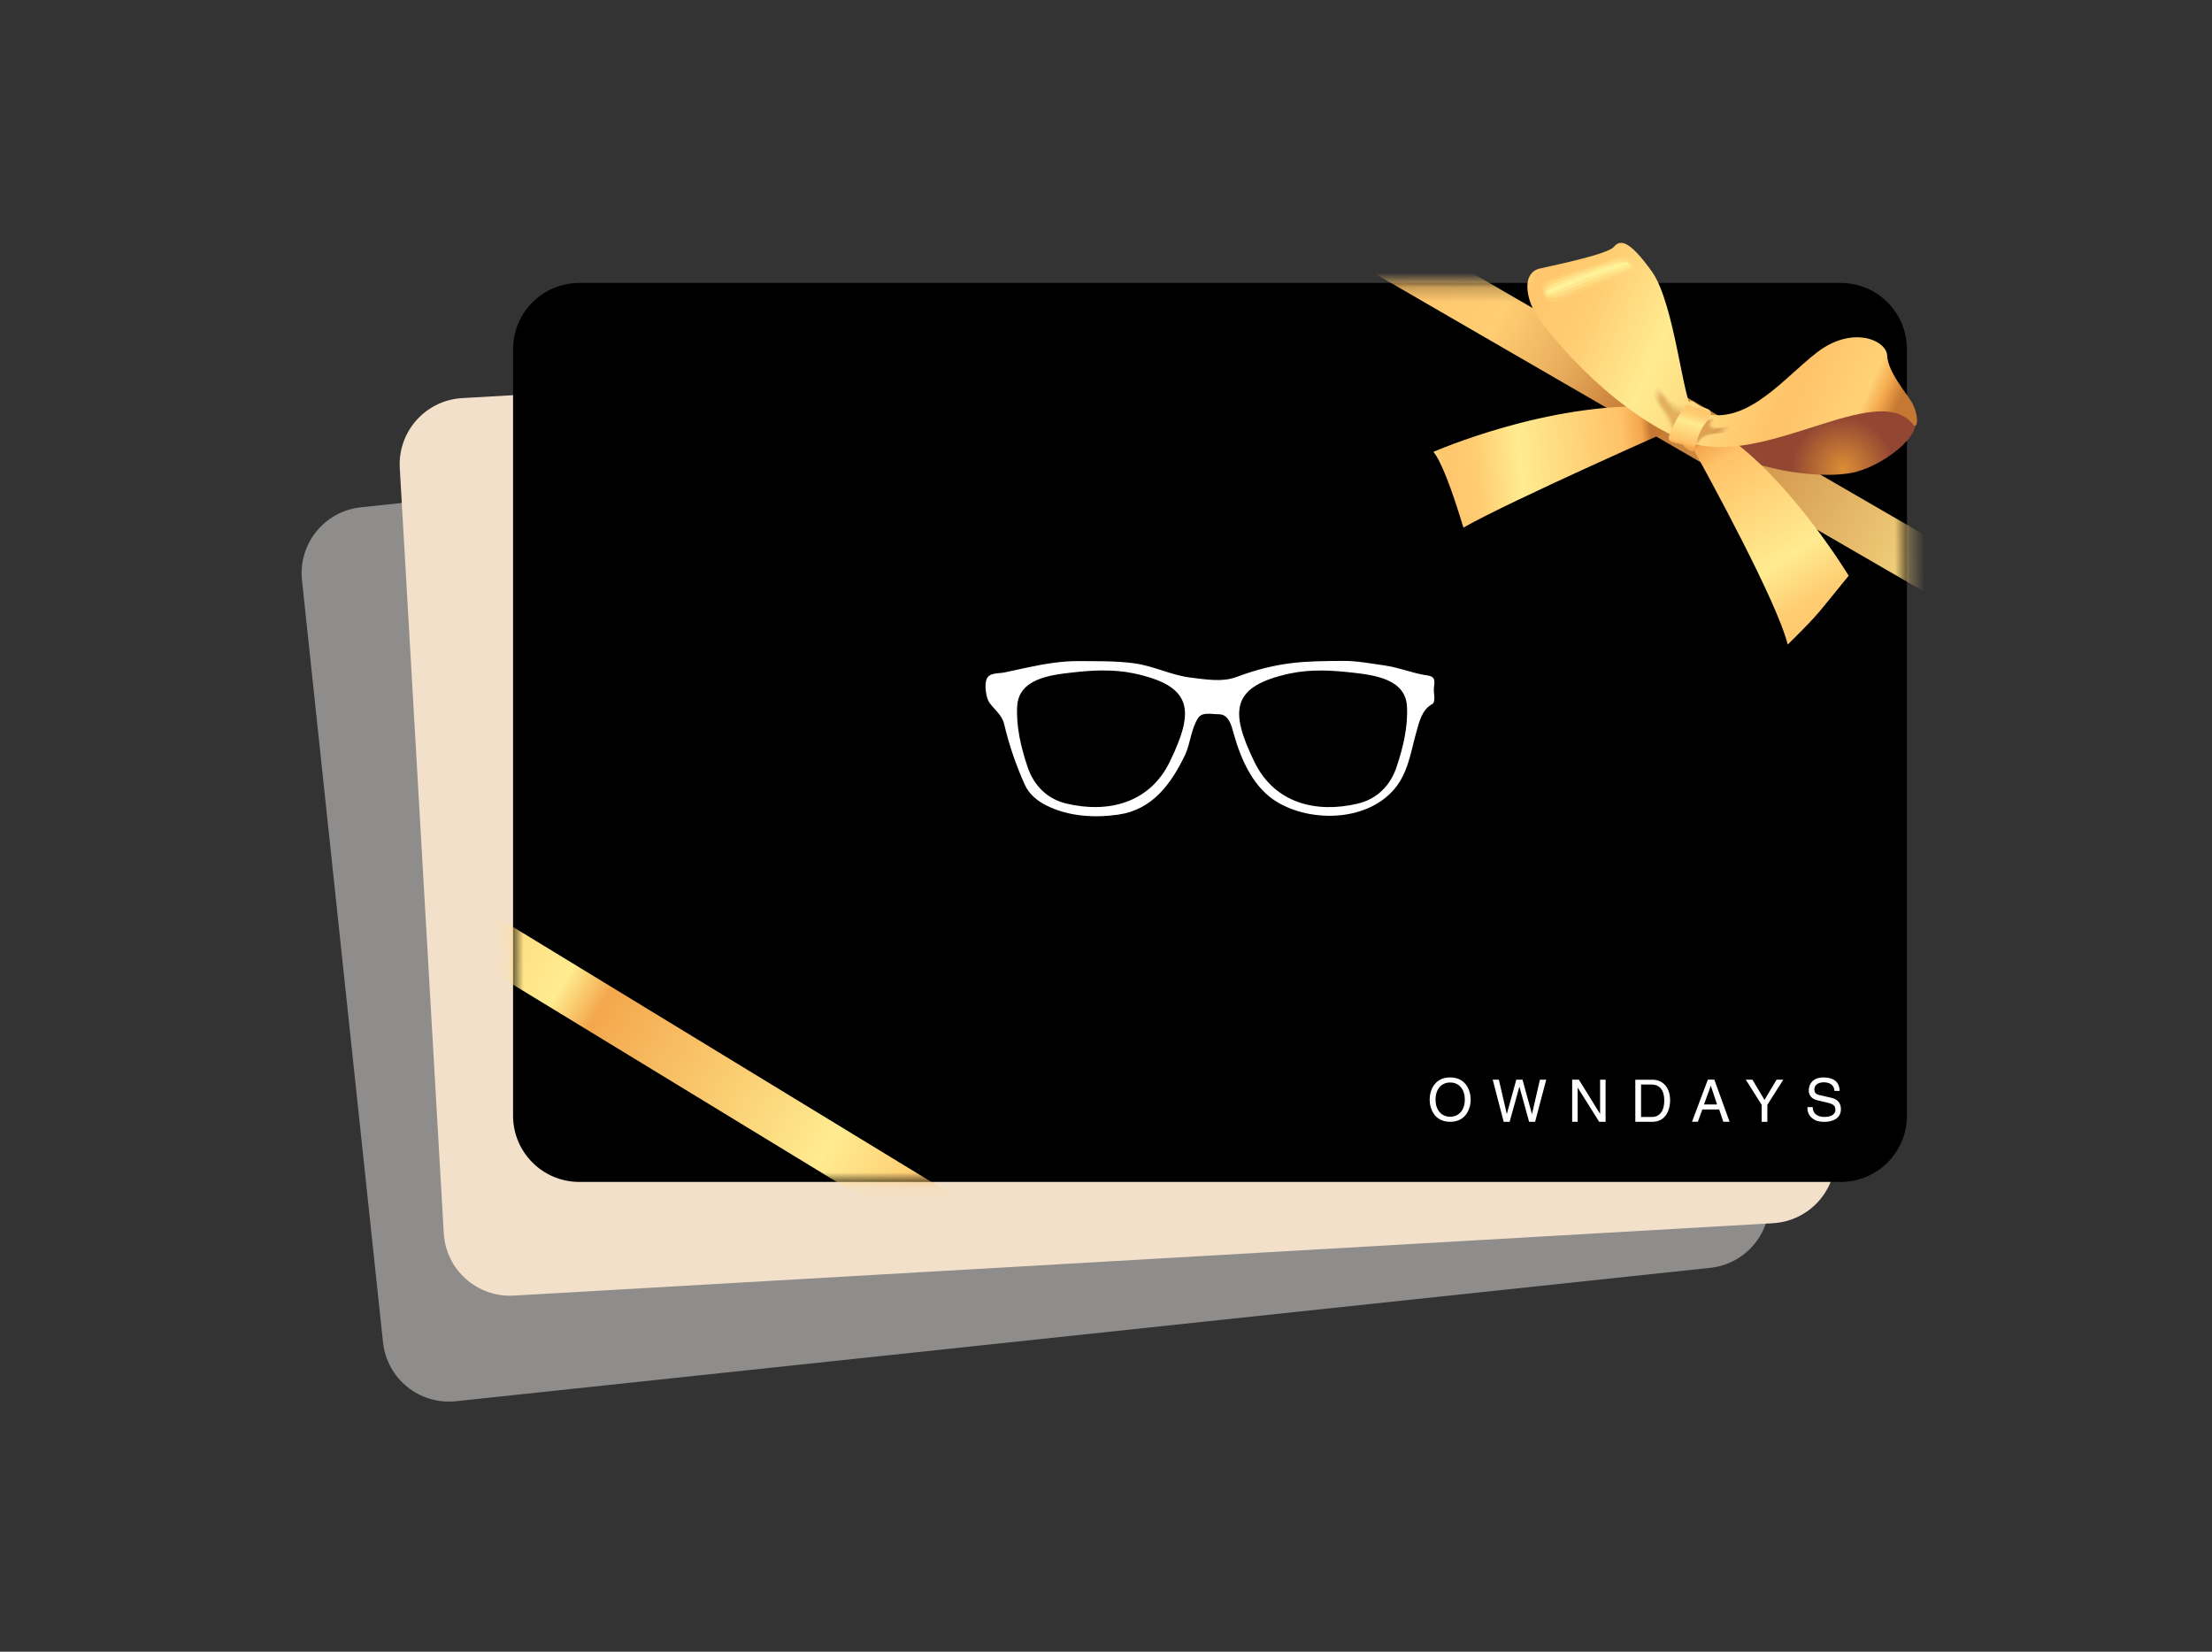 <svg width="150" height="112" viewBox="0 0 150 112" fill="none" xmlns="http://www.w3.org/2000/svg">
<rect x="0" y="0" width="150" height="112" fill="#333333" stroke="none"/>
<path d="M109.526 25.354L24.472 34.399C22.003 34.661 20.215 36.875 20.478 39.343L25.973 91.021C26.236 93.49 28.449 95.278 30.918 95.015L115.972 85.971C118.44 85.708 120.228 83.495 119.966 81.026L114.47 29.348C114.208 26.88 111.994 25.092 109.526 25.354Z" fill="#8E8D8C"/>
<path d="M116.732 22.086L31.34 26.995C28.861 27.137 26.968 29.262 27.11 31.74L30.093 83.624C30.235 86.102 32.36 87.995 34.838 87.853L120.23 82.944C122.709 82.802 124.602 80.677 124.46 78.199L121.477 26.315C121.335 23.837 119.21 21.944 116.732 22.086Z" fill="#F3E0CA"/>
<path d="M124.819 19.186H39.285C36.803 19.186 34.791 21.199 34.791 23.681V75.65C34.791 78.133 36.803 80.145 39.285 80.145H124.819C127.301 80.145 129.313 78.133 129.313 75.65V23.681C129.313 21.199 127.301 19.186 124.819 19.186Z" fill="black"/>
<path d="M91.102 44.815C88.634 44.832 86.767 44.815 83.834 45.91C82.878 46.268 81.779 46.069 80.768 45.951C79.423 45.791 78.282 45.169 76.937 44.981C75.735 44.811 74.351 44.836 73.141 44.828C72.005 44.822 70.875 45.009 69.766 45.242C69.21 45.357 68.657 45.486 68.101 45.6C67.726 45.677 67.145 45.6 66.93 45.996C66.728 46.361 66.857 47.317 67.093 47.648C67.413 48.089 67.952 48.489 68.091 49.087C68.421 50.501 68.894 51.885 69.495 53.213C69.787 53.859 70.34 54.307 70.959 54.617C72.443 55.364 74.202 55.472 75.832 55.239C78.154 54.905 79.412 53.164 80.372 51.172C80.733 50.362 80.771 49.431 81.244 48.69C81.526 48.252 82.179 48.437 82.645 48.433C83.34 48.433 83.507 49.208 83.653 49.726C84.164 51.555 85.019 53.494 86.719 54.453C89.256 55.886 93.254 55.618 94.898 53.035C95.541 52.024 95.718 50.8 96.041 49.657C96.239 48.962 96.413 48.131 97.112 47.748C97.394 47.595 97.195 46.977 97.237 46.619C97.282 46.229 97.369 45.882 96.813 45.805C95.843 45.673 94.905 45.267 93.914 45.127C92.975 44.999 92.054 44.808 91.095 44.815H91.102ZM74.786 45.465C75.488 45.461 76.183 45.513 76.864 45.656C80.921 46.514 81.004 48.186 79.332 51.642C77.97 54.457 75.151 55.163 72.311 54.488C71 54.175 70.107 53.261 69.683 52.01C69.238 50.689 68.901 49.285 68.977 47.894C69.078 46.035 71.185 45.774 72.69 45.604C73.381 45.527 74.084 45.465 74.786 45.461V45.465ZM89.6 45.465C90.302 45.468 91.005 45.531 91.696 45.607C93.201 45.778 95.304 46.038 95.409 47.898C95.485 49.285 95.148 50.689 94.703 52.013C94.282 53.265 93.386 54.179 92.075 54.492C89.235 55.166 86.416 54.461 85.054 51.645C83.382 48.19 83.465 46.518 87.522 45.659C88.203 45.517 88.902 45.465 89.6 45.468V45.465Z" fill="white"/>
<path d="M99.333 74.563C99.333 75.234 98.961 75.724 98.339 75.724C97.717 75.724 97.345 75.234 97.345 74.563C97.345 73.892 97.717 73.402 98.339 73.402C98.961 73.402 99.333 73.888 99.333 74.563ZM99.729 74.563C99.729 73.944 99.403 73.058 98.339 73.058C97.275 73.058 96.948 73.944 96.948 74.563C96.948 75.181 97.272 76.068 98.339 76.068C99.406 76.068 99.729 75.178 99.729 74.563Z" fill="white"/>
<path d="M102.375 76.068H101.968L101.224 73.211H101.641L102.177 75.533H102.183L102.823 73.211H103.244L103.883 75.533H103.89L104.425 73.211H104.853L104.099 76.068H103.692L103.039 73.701H103.028L102.371 76.068H102.375Z" fill="white"/>
<path d="M108.506 73.211H108.878V76.068H108.444L106.994 73.76H106.984V76.068H106.612V73.211H107.067L108.496 75.519H108.506V73.211Z" fill="white"/>
<path d="M111.28 73.542H112.003C112.528 73.542 112.858 73.903 112.858 74.626C112.858 75.349 112.531 75.738 112.031 75.738H111.284V73.542H111.28ZM110.894 76.069H112.038C112.976 76.069 113.254 75.241 113.254 74.602C113.254 73.778 112.796 73.215 112.052 73.215H110.894V76.072V76.069Z" fill="white"/>
<path d="M115.552 74.893L116.007 73.635H116.018L116.438 74.893H115.552ZM116.581 75.234L116.862 76.064H117.286L116.251 73.207H115.813L114.739 76.064H115.138L115.437 75.234H116.584H116.581Z" fill="white"/>
<path d="M119.848 76.068H119.463V74.918L118.385 73.211H118.837L119.654 74.584L120.474 73.211H120.929L119.848 74.918V76.068Z" fill="white"/>
<path d="M124.398 73.971C124.377 73.53 124.012 73.391 123.689 73.391C123.446 73.391 123.036 73.46 123.036 73.891C123.036 74.135 123.206 74.215 123.376 74.253L124.19 74.441C124.558 74.527 124.836 74.753 124.836 75.205C124.836 75.883 124.211 76.071 123.72 76.071C123.192 76.071 122.984 75.911 122.855 75.793C122.612 75.574 122.563 75.337 122.563 75.07H122.924C122.924 75.588 123.349 75.737 123.714 75.737C123.992 75.737 124.461 75.664 124.461 75.257C124.461 74.958 124.318 74.861 123.853 74.753L123.265 74.618C123.081 74.573 122.657 74.441 122.657 73.943C122.657 73.499 122.945 73.061 123.641 73.061C124.638 73.061 124.739 73.658 124.753 73.971H124.391H124.398Z" fill="white"/>
<mask id="mask0_535_4787" style="mask-type:luminance" maskUnits="userSpaceOnUse" x="34" y="19" width="96" height="62">
<path d="M124.819 19.186H39.285C36.803 19.186 34.791 21.198 34.791 23.68V75.649C34.791 78.132 36.803 80.144 39.285 80.144H124.819C127.301 80.144 129.313 78.132 129.313 75.649V23.68C129.313 21.198 127.301 19.186 124.819 19.186Z" fill="white"/>
</mask>
<g mask="url(#mask0_535_4787)">
<path d="M15.258 50.953L13.52 53.806L77.574 92.843L79.312 89.99L15.258 50.953Z" fill="url(#paint0_linear_535_4787)"/>
<path d="M90.672 13.211L88.998 16.102L168.368 62.056L170.042 59.165L90.672 13.211Z" fill="url(#paint1_linear_535_4787)"/>
</g>
<path d="M125.584 32.061C123.627 32.44 119.783 32.086 116.324 30.362C116.178 30.289 116.029 30.212 115.883 30.132C117.273 27.355 127.656 26.781 129.561 28.074C129.668 28.147 129.748 28.224 129.797 28.307C130.492 29.451 127.628 31.665 125.584 32.061Z" fill="url(#paint2_radial_535_4787)"/>
<path d="M125.365 39.037C125.264 39.163 125.167 39.277 125.077 39.389C123.394 41.446 123.384 41.565 121.687 43.254C121.545 43.396 121.395 43.546 121.229 43.709C120.513 40.807 115.872 32.329 114.656 30.132C114.471 29.798 114.364 29.607 114.364 29.607L115.629 28.721C115.855 28.832 116.084 28.954 116.31 29.089C121.003 31.842 125.365 39.041 125.365 39.041V39.037Z" fill="url(#paint3_linear_535_4787)"/>
<path d="M114.113 28.801C114.113 28.801 102.542 33.893 99.236 35.777C99.236 35.777 99.18 35.586 99.083 35.277C98.77 34.255 98.023 31.936 97.408 30.932C97.338 30.817 97.269 30.716 97.203 30.64C97.203 30.64 104.958 27.23 112.195 27.584C112.921 27.619 113.644 27.692 114.353 27.814L114.117 28.777L114.11 28.805L114.113 28.801Z" fill="url(#paint4_linear_535_4787)"/>
<path d="M129.689 28.728C127.166 25.739 119.466 31.888 114.311 29.92C114.259 29.899 114.204 29.878 114.151 29.858C114.117 29.844 114.082 29.826 114.044 29.812C108.938 27.623 104.773 22.318 104.137 21.268C103.515 20.243 103.192 18.585 104.339 18.23C104.374 18.22 104.408 18.21 104.443 18.203C105.712 17.914 109.021 17.233 109.442 16.736C109.862 16.242 110.463 16.242 112.021 18.418C113.578 20.594 114.155 27.456 114.812 27.779C115.093 27.911 115.372 28.009 115.646 28.068C118.618 28.745 121.065 25.523 123.255 23.865C125.622 22.072 127.896 23.052 127.975 24.098C127.975 24.108 127.975 24.119 127.975 24.129C128.014 25.186 129.293 26.695 129.609 27.223C129.849 27.619 129.971 28.071 129.995 28.401C130.026 28.805 129.912 29.023 129.686 28.738L129.689 28.728Z" fill="url(#paint5_linear_535_4787)"/>
<path opacity="0.13" d="M110.849 18.237C110.807 18.303 109.806 18.716 108.76 19.14C108.621 19.196 108.479 19.255 108.34 19.311C107.582 19.62 106.782 19.964 106.244 20.19C106.184 20.214 106.129 20.239 106.077 20.26C105.354 20.559 104.982 20.461 104.888 20.34C104.808 20.235 104.356 19.728 104.627 19.245C104.679 19.151 104.759 19.06 104.916 18.998C105.364 18.814 106.424 18.47 107.464 18.139C107.637 18.084 107.811 18.028 107.982 17.976C108.774 17.726 109.48 17.503 109.754 17.399C110.338 17.176 111.106 18.125 110.856 18.244L110.849 18.237Z" fill="#FFFBA2"/>
<path opacity="0.27" d="M110.675 18.084C110.783 18.14 109.747 18.543 108.711 18.932C108.576 18.984 108.437 19.033 108.305 19.085C107.616 19.346 106.848 19.673 106.289 19.909C106.233 19.933 106.177 19.954 106.129 19.979C105.472 20.253 105.072 20.26 104.989 20.184C104.863 20.149 104.457 19.84 104.87 19.318C104.923 19.252 105.003 19.172 105.148 19.113C105.573 18.939 106.511 18.623 107.453 18.31C107.609 18.258 107.766 18.206 107.922 18.157C108.6 17.938 109.219 17.74 109.532 17.625C110.126 17.41 110.8 17.997 110.679 18.081L110.675 18.084Z" fill="#FFFBA2"/>
<path opacity="0.4" d="M110.505 17.931C110.762 17.972 109.692 18.369 108.666 18.723C108.534 18.768 108.399 18.814 108.27 18.859C107.655 19.071 106.914 19.38 106.334 19.631C106.282 19.655 106.23 19.676 106.181 19.697C105.587 19.95 105.176 20.051 105.093 20.03C104.937 20.051 104.53 19.922 105.117 19.398C105.163 19.356 105.249 19.293 105.385 19.238C105.785 19.074 106.605 18.782 107.45 18.49C107.589 18.442 107.728 18.393 107.867 18.348C108.426 18.16 108.958 17.983 109.313 17.865C109.918 17.66 110.495 17.882 110.505 17.931Z" fill="#FFFBA2"/>
<path opacity="0.53" d="M105.361 19.474C105.542 19.377 106.668 18.946 107.808 18.539C108.948 18.136 110.099 17.761 110.328 17.778C110.787 17.813 109.32 18.299 108.235 18.633C107.693 18.8 106.981 19.092 106.379 19.349C105.778 19.61 105.288 19.836 105.194 19.874C105.003 19.95 104.544 19.916 105.364 19.471L105.361 19.474Z" fill="#FFFBA2"/>
<path opacity="0.06" d="M115.58 28.499C115.959 28.343 116.473 28.245 116.171 28.589C115.869 28.933 116.459 29.027 116.974 28.927C117.488 28.826 117.262 29.364 116.616 29.406C115.966 29.448 115.396 29.681 115.285 29.948C115.173 30.216 114.791 30.372 114.826 29.914C114.86 29.455 115.58 28.495 115.58 28.495V28.499Z" fill="#A05433"/>
<path opacity="0.11" d="M115.538 28.6C115.837 28.451 116.348 28.27 116.091 28.6C115.837 28.927 116.317 29.09 116.8 28.975C117.28 28.861 117.103 29.379 116.501 29.403C115.9 29.427 115.365 29.674 115.264 29.907C115.163 30.14 114.826 30.195 114.881 29.785C114.937 29.375 115.535 28.603 115.535 28.603L115.538 28.6Z" fill="#AF6333"/>
<path opacity="0.16" d="M115.497 28.701C115.716 28.555 116.22 28.294 116.011 28.604C115.802 28.91 116.178 29.146 116.626 29.021C117.075 28.896 116.943 29.389 116.39 29.396C115.837 29.4 115.333 29.66 115.25 29.862C115.166 30.064 114.871 30.018 114.944 29.654C115.017 29.292 115.5 28.705 115.5 28.705L115.497 28.701Z" fill="#BD7133"/>
<path opacity="0.2" d="M115.451 28.802C115.587 28.663 116.088 28.319 115.928 28.607C115.768 28.896 116.032 29.201 116.446 29.062C116.859 28.92 116.776 29.4 116.272 29.382C115.764 29.368 115.295 29.643 115.226 29.81C115.156 29.977 114.902 29.831 114.993 29.514C115.086 29.198 115.451 28.802 115.451 28.802Z" fill="#CC8033"/>
<path opacity="0.25" d="M115.41 28.903C115.465 28.767 115.959 28.347 115.848 28.611C115.736 28.875 115.889 29.261 116.272 29.104C116.654 28.948 116.616 29.407 116.161 29.372C115.702 29.337 115.267 29.626 115.208 29.761C115.149 29.897 114.94 29.65 115.052 29.383C115.163 29.115 115.41 28.903 115.41 28.903Z" fill="#DA8D33"/>
<path opacity="0.06" d="M112.89 26.682C112.473 26.091 112.306 26.386 112.299 26.421C112.004 26.647 112.129 27.085 112.535 27.71C112.591 27.797 112.65 27.884 112.713 27.975C113.269 28.795 113.338 29.518 113.724 29.476C114.11 29.434 114.722 27.571 114.378 27.544C113.919 27.509 113.359 27.349 112.89 26.682Z" fill="#A05433"/>
<path opacity="0.12" d="M112.9 26.845C112.566 26.348 112.403 26.536 112.389 26.602C112.181 26.8 112.299 27.2 112.678 27.745C112.73 27.822 112.785 27.898 112.841 27.978C113.373 28.746 113.397 29.396 113.654 29.369C113.912 29.341 114.558 27.777 114.329 27.759C113.87 27.724 113.342 27.495 112.9 26.845Z" fill="#B36733"/>
<path opacity="0.19" d="M112.911 27.009C112.657 26.609 112.504 26.686 112.48 26.787C112.358 26.957 112.466 27.322 112.82 27.784C112.872 27.85 112.921 27.916 112.966 27.983C113.477 28.698 113.45 29.276 113.578 29.262C113.707 29.248 114.388 27.986 114.277 27.979C113.818 27.944 113.317 27.649 112.911 27.009Z" fill="#C67A33"/>
<path opacity="0.25" d="M114.225 28.19C113.766 28.155 113.286 27.797 112.921 27.168C112.553 26.543 112.33 27.078 112.963 27.818C113.599 28.559 113.505 29.149 113.505 29.149L114.225 28.19Z" fill="#DA8D33"/>
<path d="M115.629 28.721C114.961 29.604 115.003 30.661 114.722 30.595C114.666 30.581 114.603 30.553 114.544 30.518C114.311 30.386 114.085 30.139 114.085 30.139C113.859 30.084 113.585 30.059 113.397 29.983C113.227 29.92 113.119 29.812 113.168 29.614C113.272 29.19 113.832 28.134 114.287 27.494C114.496 27.202 114.635 27.157 114.781 27.216C114.979 27.296 115.184 27.567 115.594 27.664C115.66 27.678 115.719 27.699 115.768 27.72C116.241 27.915 115.959 28.29 115.632 28.721H115.629Z" fill="url(#paint6_linear_535_4787)"/>
<defs>
<linearGradient id="paint0_linear_535_4787" x1="14.908" y1="52.697" x2="79.32" y2="91.954" gradientUnits="userSpaceOnUse">
<stop offset="0.03" stop-color="#FFDA80"/>
<stop offset="0.07" stop-color="#FFC66C"/>
<stop offset="0.22" stop-color="#FFCD73"/>
<stop offset="0.36" stop-color="#FFEB90"/>
<stop offset="0.4" stop-color="#F4A74C"/>
<stop offset="0.64" stop-color="#FFEB90"/>
<stop offset="0.75" stop-color="#FFC268"/>
<stop offset="0.92" stop-color="#FFD278"/>
<stop offset="0.96" stop-color="#F4A74C"/>
</linearGradient>
<linearGradient id="paint1_linear_535_4787" x1="89.834" y1="14.658" x2="169.204" y2="60.612" gradientUnits="userSpaceOnUse">
<stop offset="0.03" stop-color="#FFDA80"/>
<stop offset="0.07" stop-color="#FFC66C"/>
<stop offset="0.15" stop-color="#FFCD73"/>
<stop offset="0.21" stop-color="#E8AD5C"/>
<stop offset="0.27" stop-color="#C27633"/>
<stop offset="0.36" stop-color="#D1934B"/>
<stop offset="0.57" stop-color="#FFEB90"/>
<stop offset="0.75" stop-color="#FFC268"/>
<stop offset="0.92" stop-color="#FFD278"/>
<stop offset="0.96" stop-color="#F4A74C"/>
</linearGradient>
<radialGradient id="paint2_radial_535_4787" cx="0" cy="0" r="1" gradientUnits="userSpaceOnUse" gradientTransform="translate(124.97 31.782) rotate(22.8) scale(8.682 8.682)">
<stop stop-color="#DB8E34"/>
<stop offset="0.4" stop-color="#934733"/>
</radialGradient>
<linearGradient id="paint3_linear_535_4787" x1="124.864" y1="43.847" x2="115.631" y2="29.25" gradientUnits="userSpaceOnUse">
<stop stop-color="#C27633"/>
<stop offset="0.03" stop-color="#FFDA80"/>
<stop offset="0.07" stop-color="#FFC66C"/>
<stop offset="0.22" stop-color="#FFCD73"/>
<stop offset="0.41" stop-color="#FFEB90"/>
<stop offset="0.87" stop-color="#FFC268"/>
<stop offset="0.96" stop-color="#F4A74C"/>
<stop offset="1" stop-color="#C47833"/>
</linearGradient>
<linearGradient id="paint4_linear_535_4787" x1="96.894" y1="32.392" x2="112.085" y2="30.987" gradientUnits="userSpaceOnUse">
<stop stop-color="#C27633"/>
<stop offset="0.03" stop-color="#FFDA80"/>
<stop offset="0.07" stop-color="#FFC66C"/>
<stop offset="0.22" stop-color="#FFCD73"/>
<stop offset="0.41" stop-color="#FFEB90"/>
<stop offset="0.87" stop-color="#FFC268"/>
<stop offset="0.96" stop-color="#F4A74C"/>
<stop offset="1" stop-color="#C47833"/>
</linearGradient>
<linearGradient id="paint5_linear_535_4787" x1="102.305" y1="18.328" x2="127.707" y2="29.639" gradientUnits="userSpaceOnUse">
<stop stop-color="#C27633"/>
<stop offset="0.03" stop-color="#FFDA80"/>
<stop offset="0.07" stop-color="#FFC66C"/>
<stop offset="0.22" stop-color="#FFCD73"/>
<stop offset="0.41" stop-color="#FFEB90"/>
<stop offset="0.75" stop-color="#FFC268"/>
<stop offset="0.92" stop-color="#FFD278"/>
<stop offset="0.96" stop-color="#F4A74C"/>
<stop offset="1" stop-color="#C47833"/>
</linearGradient>
<linearGradient id="paint6_linear_535_4787" x1="114.96" y1="27.448" x2="114.209" y2="30.364" gradientUnits="userSpaceOnUse">
<stop offset="0.03" stop-color="#FFDA80"/>
<stop offset="0.07" stop-color="#FFC66C"/>
<stop offset="0.22" stop-color="#FFCD73"/>
<stop offset="0.41" stop-color="#FFEB90"/>
<stop offset="0.87" stop-color="#FFC268"/>
<stop offset="0.96" stop-color="#F4A74C"/>
</linearGradient>
</defs>
</svg>

